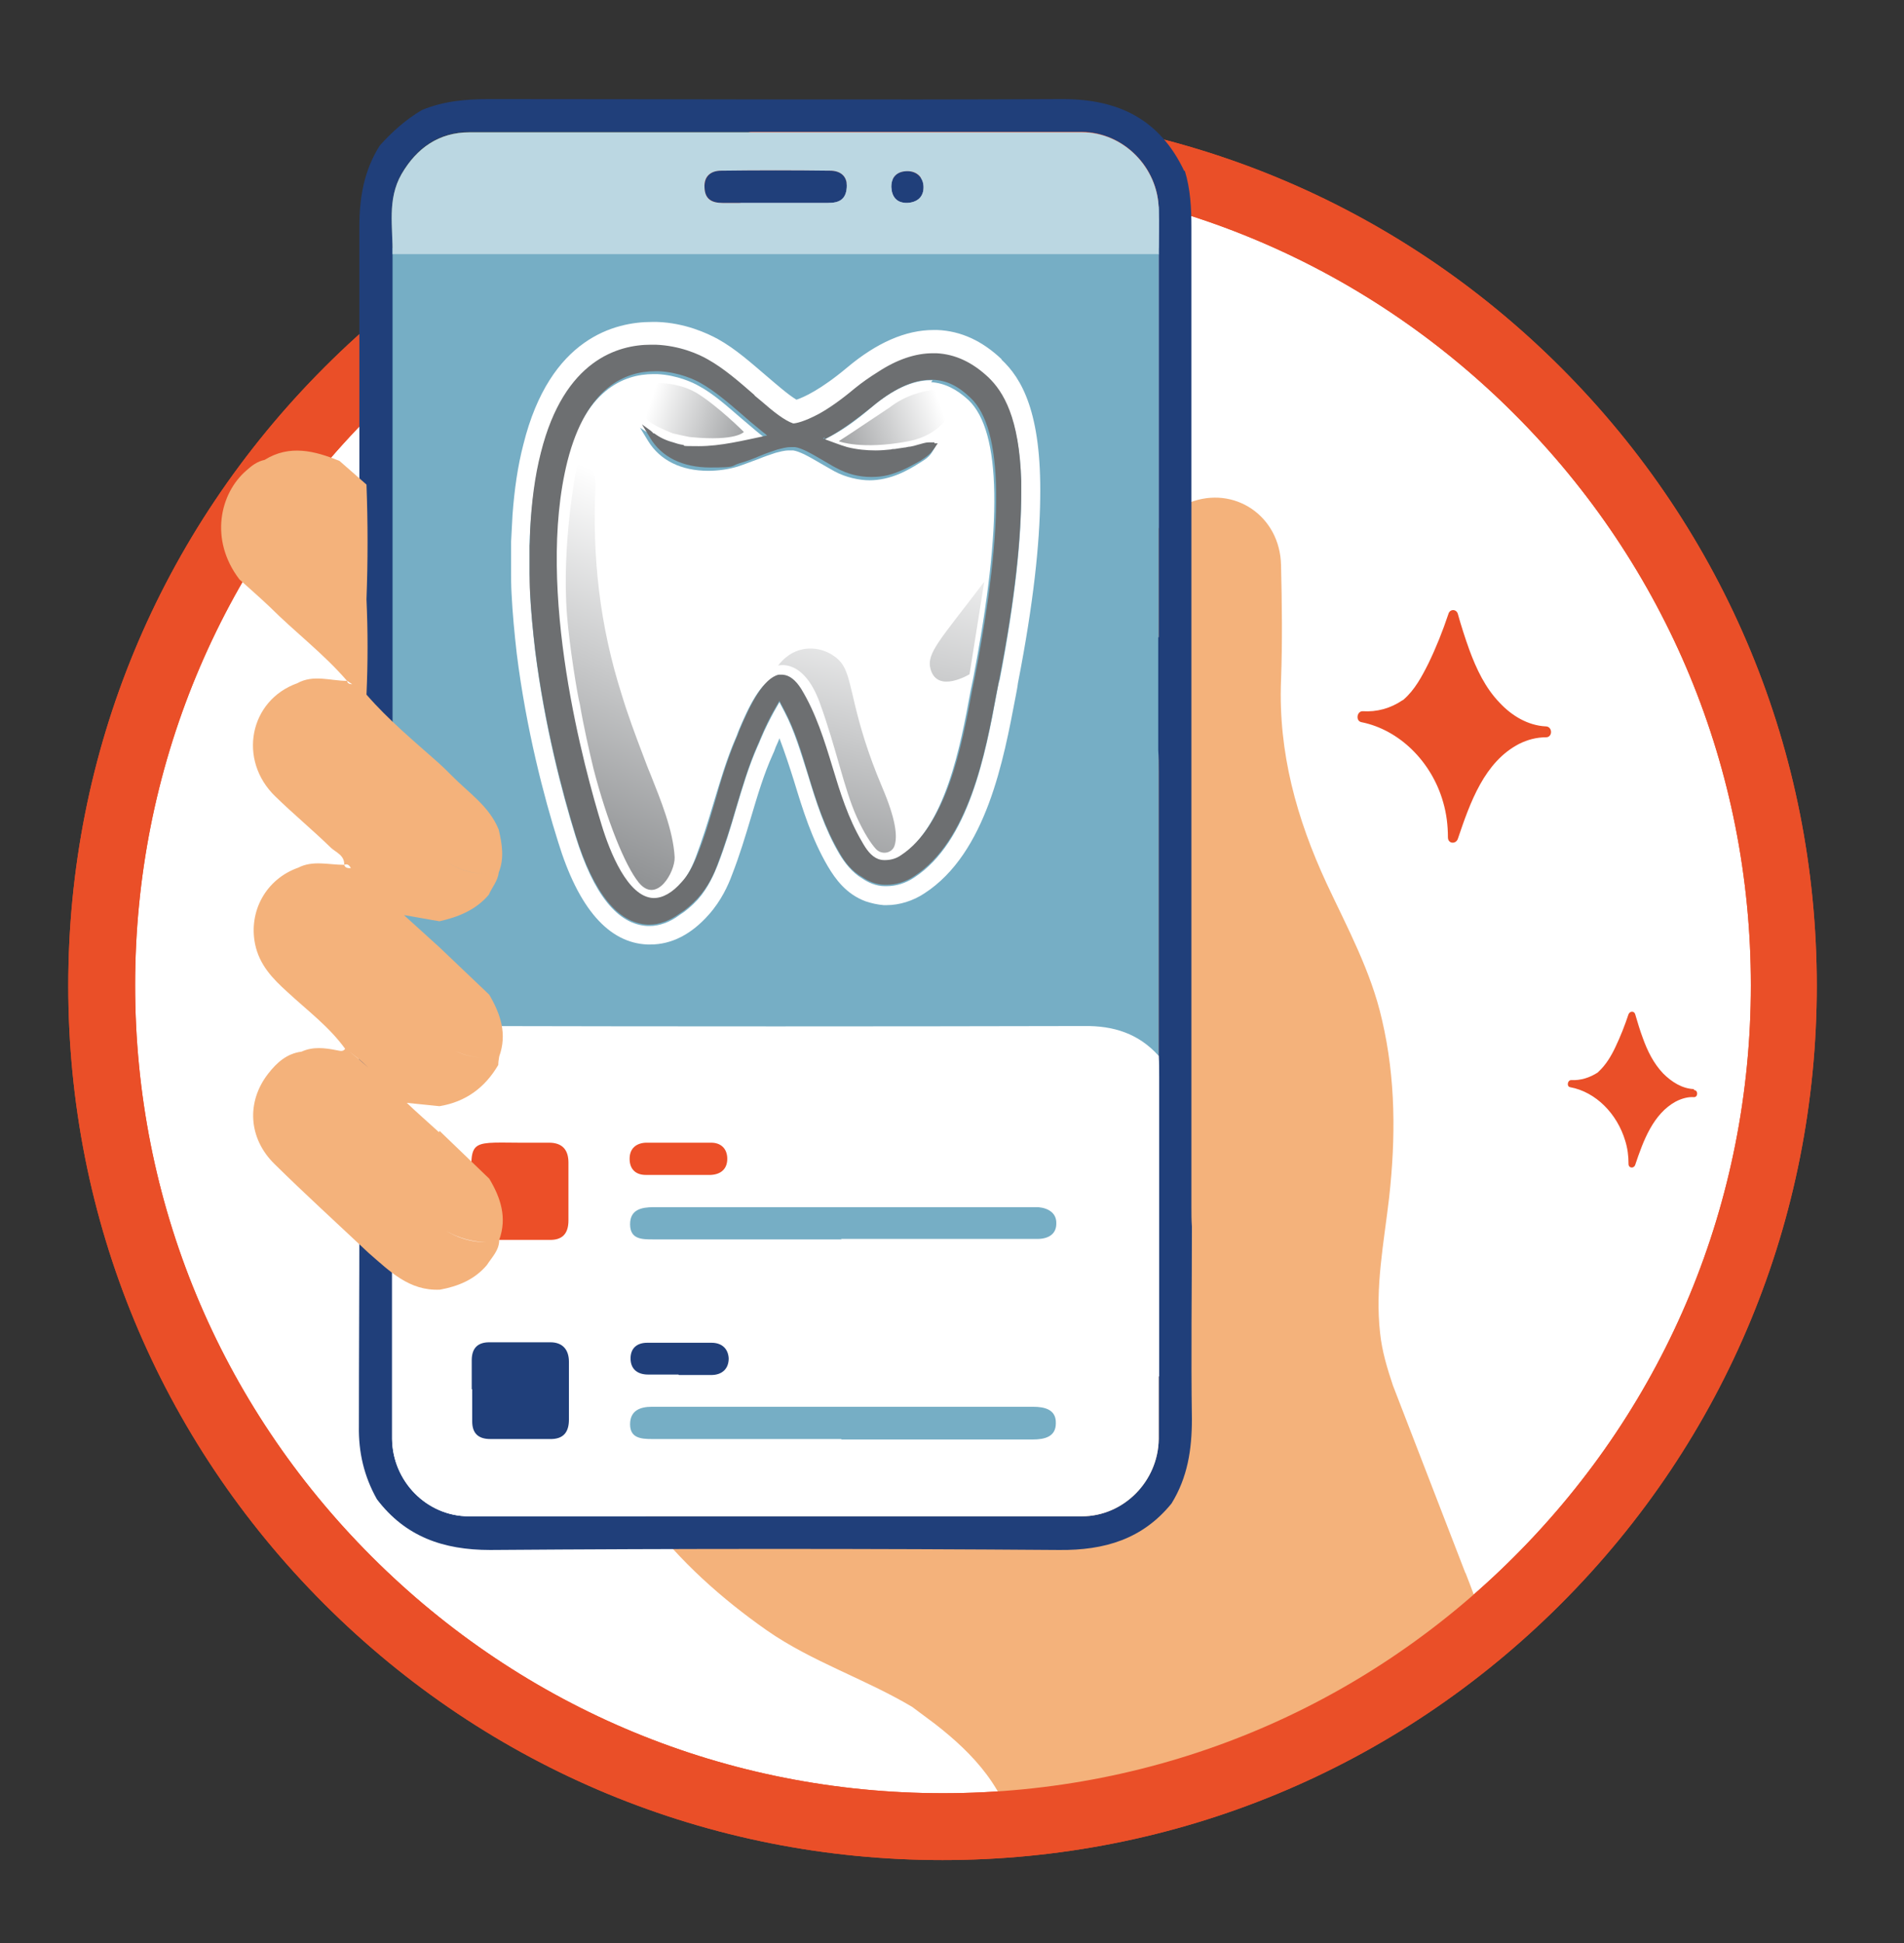 <?xml version="1.0" encoding="UTF-8"?> <svg xmlns="http://www.w3.org/2000/svg" xmlns:xlink="http://www.w3.org/1999/xlink" id="Layer_1" version="1.1" viewBox="0 0 401.6 409.8"><rect x="0" y="0" width="401.6" height="409.8" fill="#333333" stroke="none"/><defs><style> .st0 { fill: url(#linear-gradient2); } .st1 { fill: url(#linear-gradient1); } .st2 { fill: url(#linear-gradient3); } .st3 { fill: url(#linear-gradient); } .st4 { opacity: .5; } .st4, .st5 { fill: #fff; } .st6 { fill: #203f7a; } .st7 { fill: #ec4f28; } .st8 { fill: #f4b27b; } .st9 { fill: #ea4f28; } .st10 { fill: #162967; } .st11 { fill: #76aec5; } .st12 { fill: url(#linear-gradient4); stroke: #fff; stroke-miterlimit: 10; stroke-width: 0px; } .st13 { fill: #6d6f71; } </style><linearGradient id="linear-gradient" x1="160" y1="92.1" x2="137.2" y2="84.6" gradientUnits="userSpaceOnUse"><stop offset="0" stop-color="#919395"></stop><stop offset="1" stop-color="#fff"></stop></linearGradient><linearGradient id="linear-gradient1" x1="3642.6" y1="52.6" x2="3617.4" y2="44.4" gradientTransform="translate(3814.1 -46) rotate(178.6) scale(1 -1)" xlink:href="#linear-gradient"></linearGradient><linearGradient id="linear-gradient2" x1="189.9" y1="180.8" x2="208.2" y2="109.9" xlink:href="#linear-gradient"></linearGradient><linearGradient id="linear-gradient3" x1="115.7" y1="176.8" x2="146.2" y2="108.4" xlink:href="#linear-gradient"></linearGradient><linearGradient id="linear-gradient4" x1="168.9" y1="188.6" x2="185.5" y2="123.4" xlink:href="#linear-gradient"></linearGradient></defs><g><path class="st5" d="M198.9,385.3c-47.4,0-92-18.5-125.5-52-33.5-33.5-52-78.1-52-125.5s18.5-92,52-125.5c33.5-33.5,78.1-52,125.5-52s92,18.5,125.5,52,52,78.1,52,125.5-18.5,92-52,125.5c-33.5,33.5-78.1,52-125.5,52Z"></path><path class="st9" d="M198.9,37.4c45.5,0,88.3,17.7,120.5,49.9,32.2,32.2,49.9,75,49.9,120.5s-17.7,88.3-49.9,120.5c-32.2,32.2-75,49.9-120.5,49.9s-88.3-17.7-120.5-49.9c-32.2-32.2-49.9-75-49.9-120.5s17.7-88.3,49.9-120.5c32.2-32.2,75-49.9,120.5-49.9M198.9,23.4c-49.3,0-95.6,19.2-130.4,54C33.6,112.3,14.4,158.6,14.4,207.9s19.2,95.6,54,130.4c34.8,34.8,81.2,54,130.4,54s95.6-19.2,130.4-54c34.8-34.8,54-81.2,54-130.4s-19.2-95.6-54-130.4c-34.8-34.8-81.2-54-130.4-54h0Z"></path></g><path class="st9" d="M326,153.2c-3.7-.2-7.1-2.2-9.7-5-3-3.1-4.9-7.1-6.4-11.2-.9-2.5-1.7-5-2.4-7.5-.3-1.1-1.7-1.1-2,0-1.2,3.6-2.6,7.1-4.2,10.4-1.4,2.8-2.9,5.6-5.2,7.6,0,0-.2.2-.3.2-2.5,1.7-5.4,2.5-8.4,2.3-1.2,0-1.5,2-.3,2.3,8.1,1.6,14.9,8.4,17.3,16.9.7,2.4,1,4.9,1,7.4,0,1.4,1.7,1.5,2.1.3,2.6-7.7,5.6-16.2,12.9-20,1.8-.9,3.7-1.4,5.7-1.4,1.4,0,1.4-2.2,0-2.3Z"></path><path class="st9" d="M357.3,229.7c-2.5-.1-4.7-1.5-6.5-3.3-2-2.1-3.3-4.7-4.3-7.5-.6-1.6-1.1-3.3-1.6-5-.2-.7-1.1-.7-1.4,0-.8,2.4-1.7,4.7-2.8,7-.9,1.9-2,3.7-3.5,5.1,0,0-.1.1-.2.2-1.7,1.1-3.6,1.7-5.6,1.6-.8,0-1,1.4-.2,1.5,5.4,1,9.9,5.6,11.6,11.3.5,1.6.7,3.2.7,4.9,0,.9,1.1,1,1.4.2,1.7-5.1,3.8-10.8,8.6-13.4,1.2-.6,2.5-1,3.8-.9.9,0,.9-1.5,0-1.5Z"></path><path class="st8" d="M309.1,331.8c-5.1-13.2-10.2-26.4-15.3-39.6-1.2-3.6-2.3-7.2-2.7-11-1.1-9.7.8-19.1,1.9-28.6,1.4-12.6,1.4-25.1-1.5-37.5-2.3-10.2-7.3-19.4-11.7-28.8-6.3-13.6-10.2-27.6-9.6-42.8.3-8.1.2-16.2,0-24.3-.2-10.4-9.9-16.9-19.3-13.2-5.4,2.1-8.4,6.7-8.4,13,0,45.6,0,91.3,0,136.9,0,1.4.3,2.8-.3,4.1,0,11.8.1,23.5-.2,35.3-.4,11.8-10.6,22.1-22.4,22.2-27,.2-54,0-81,0-1.2,0-2.4.1-3.6.2.4.7.7,1.4,1.2,2.1,7.2,9.5,15.9,17.3,25.6,24.1,9.5,6.6,20.7,10.2,30.6,16.1,1.6,1.2,3.1,2.3,4.7,3.5,8.4,6.5,15.3,14,17.2,24.9,1.5,0,3,0,4.5-.2,26.2-3.9,50.3-13.1,72.1-28.2,7.9-5.4,15.5-11.2,22-18.3-1.3-3.3-2.5-6.7-3.8-10Z"></path><path class="st9" d="M198.9,37.4c45.5,0,88.3,17.7,120.5,49.9,32.2,32.2,49.9,75,49.9,120.5s-17.7,88.3-49.9,120.5c-32.2,32.2-75,49.9-120.5,49.9s-88.3-17.7-120.5-49.9c-32.2-32.2-49.9-75-49.9-120.5s17.7-88.3,49.9-120.5c32.2-32.2,75-49.9,120.5-49.9M198.9,23.4c-49.3,0-95.6,19.2-130.4,54C33.6,112.3,14.4,158.6,14.4,207.9s19.2,95.6,54,130.4c34.8,34.8,81.2,54,130.4,54s95.6-19.2,130.4-54c34.8-34.8,54-81.2,54-130.4s-19.2-95.6-54-130.4c-34.8-34.8-81.2-54-130.4-54h0Z"></path><g><g id="leUkaf.tif"><rect class="st11" x="82.6" y="52.3" width="161.8" height="177.4"></rect><g><path class="st8" d="M72.6,182.7h0s0,0,0,0h0s0,0,0,0c0,0,0,0,0,0h0,0s0,0,0,0c0,0,0,0,0,0h0Z"></path><path class="st10" d="M92.7,233.4c0,1.8,0,3.6,0,5.5-2.3-2.1-4.6-4.1-6.8-6.2,2.3.2,4.6.5,6.9.7Z"></path><g id="Sb3WUh.tif"><g><path class="st6" d="M249.9,36c1.2,3.9,1.4,7.9,1.4,12,0,68.9,0,137.7,0,206.6,0,1.4,0,2.7.1,4.1,0,13.5-.2,27.1,0,40.6,0,6.4-.9,12.3-4.3,17.8-6.1,7.5-14.1,9.9-23.7,9.8-40-.3-80-.3-120,0-9.9,0-17.9-2.8-23.9-10.7-2.7-4.8-3.9-9.9-3.8-15.4,0-14.6.1-29.3.1-43.9,0-8,0-16-.1-24,0-19.9,0-39.8,0-59.7,0-15.4,0-30.8,0-46.2,0-1.2.1-2.5.1-3.7,0-25.2,0-50.3,0-75.5,0-6.2,1-11.9,4.3-17.1,2.6-2.9,5.5-5.5,8.9-7.5,4.6-1.9,9.3-2.3,14.2-2.3,40.3,0,80.7.2,121,0,11.9,0,20.5,4.4,25.6,15.2ZM244.4,134.4c0-15.1,0-30.3,0-45.4,0-11.8,0-23.6,0-35.4,0-3.2.1-6.3,0-9.5-.1-8.8-7.4-16.2-16.2-16.3-43.1,0-86.1,0-129.2,0-6.4,0-11.1,3.3-14.3,8.8-3.1,5.4-1.8,11.2-1.9,16.9,0,34.9,0,69.8,0,104.7,0,19.6-.1,39.3-.1,58.9,0,25.6,0,51.2,0,76.9,0,3.2,0,6.3,0,9.5.1,8.9,7.3,16.3,16.2,16.3,43.1,0,86.2,0,129.3,0,8.8,0,16.1-7.4,16.2-16.3,0-3.2,0-6.3,0-9.5,0-1.2,0-2.5,0-3.7,0-42.6,0-85.1,0-127.7,0-1.5,0-2.9-.1-4.4,0-5.4,0-10.9,0-16.3,0-2.5,0-5,0-7.5Z"></path><path class="st5" d="M244.5,290.3c0-42.6,0-20.6,0-63.2,0-1.5,0-2.9-.1-4.4-4.2-4.7-9.5-6.4-15.8-6.3-43.3.1-86.7.1-130,0-6.3,0-11.5,1.7-15.8,6.3,0,19.6-.1-25.2-.1-5.6,0,25.6,0,51.2,0,76.9,0,3.2,0,6.3,0,9.5.1,8.9,7.3,16.3,16.2,16.3,43.1,0,86.2,0,129.3,0,8.8,0,16.1-7.4,16.2-16.3,0-3.2,0-6.3,0-9.5,0-1.2,0-2.5,0-3.7Z"></path><path class="st11" d="M244.3,53.6c-53.8,0-107.7,0-161.5,0,.1-5.7-1.2-11.5,1.9-16.9,3.2-5.5,7.9-8.8,14.3-8.8,43.1,0,86.1,0,129.2,0,8.8,0,16.1,7.5,16.2,16.3,0,3.2,0,6.3,0,9.5ZM163.2,42.8c3.8,0,7.7,0,11.5,0,2.2,0,3.7-.7,3.9-3.2.2-2.5-1.4-3.6-3.5-3.6-7.7-.1-15.3-.1-23,0-2.1,0-3.7,1.1-3.5,3.6.1,2.5,1.6,3.2,3.8,3.2,3.6,0,7.2,0,10.8,0ZM188,39.4c0,2.1,1,3.4,3.3,3.4,2.1,0,3.5-1.2,3.5-3.3,0-2-1.3-3.4-3.4-3.4-1.9,0-3.4,1-3.4,3.3Z"></path><path class="st6" d="M163.2,42.8c-3.6,0-7.2,0-10.8,0-2.2,0-3.7-.8-3.8-3.2-.1-2.5,1.4-3.6,3.5-3.6,7.7-.1,15.3-.1,23,0,2.1,0,3.7,1.1,3.5,3.6-.2,2.5-1.6,3.2-3.9,3.2-3.8,0-7.7,0-11.5,0Z"></path><path class="st6" d="M188,39.4c0-2.3,1.4-3.3,3.4-3.3,2,0,3.4,1.4,3.4,3.4,0,2.1-1.4,3.2-3.5,3.3-2.2,0-3.2-1.3-3.3-3.4Z"></path></g></g><path class="st11" d="M177.5,261.4c-13.2,0-26.5,0-39.7,0-2.4,0-4.9,0-4.9-3.2,0-3.1,2.4-3.6,5-3.6,26.5,0,53,0,79.4,0,.6,0,1.1,0,1.7,0,2.2.2,3.9,1.3,3.8,3.5,0,2.2-1.7,3.2-4,3.2-6.3,0-12.7,0-19,0-7.5,0-14.9,0-22.4,0Z"></path><path class="st11" d="M177.5,303.5c-13.3,0-26.7,0-40,0-2.3,0-4.6-.2-4.6-3.1,0-2.9,2.1-3.7,4.6-3.7,26.8,0,53.6,0,80.4,0,2.5,0,4.9.6,4.8,3.5,0,2.8-2.3,3.4-4.9,3.4-13.5,0-26.9,0-40.4,0Z"></path><path class="st7" d="M99.4,251.1c0-10.6-1-10.2,10-10.1,2.1,0,4.3,0,6.4,0,2.8,0,4.1,1.5,4.1,4.2,0,4.1,0,8.1,0,12.2,0,2.8-1.3,4.2-4.1,4.1-4.2,0-8.3,0-12.5,0-2.7,0-3.9-1.3-3.9-4,0-2.1,0-4.3,0-6.4Z"></path><path class="st6" d="M99.5,293c0-2,0-4.1,0-6.1,0-2.6,1.3-3.8,3.7-3.8,4.3,0,8.6,0,12.9,0,2.6,0,3.9,1.6,3.9,4.1,0,4.1,0,8.1,0,12.2,0,2.7-1.2,4.2-4.1,4.1-4.2,0-8.4,0-12.5,0-2.5,0-3.8-1.2-3.8-3.7,0-2.3,0-4.5,0-6.8Z"></path><path class="st7" d="M143.3,247.8c-2.4,0-4.7,0-7.1,0-2.1,0-3.4-1.2-3.4-3.4,0-2.2,1.4-3.3,3.4-3.4,4.6,0,9.2,0,13.8,0,2.1,0,3.4,1.3,3.4,3.4,0,2.1-1.3,3.3-3.5,3.4-2.2,0-4.5,0-6.8,0Z"></path><path class="st6" d="M143.1,289.9c-2.1,0-4.3,0-6.4,0-2.2,0-3.7-1.1-3.7-3.4,0-2.2,1.4-3.3,3.5-3.3,4.5,0,9,0,13.6,0,2.2,0,3.5,1.3,3.6,3.3,0,2.2-1.4,3.5-3.7,3.5-2.3,0-4.5,0-6.8,0Z"></path></g></g><g><g><g><path class="st5" d="M211.3,75.8c-4.1-3.9-8.6-6-13.6-6.2-.3,0-.6,0-.8,0-5.9,0-12,2.7-18.2,7.9-5.6,4.7-9.2,6.3-10.7,6.8-1.7-1-4.2-3.2-6.2-4.9-3.3-2.8-6.6-5.8-10.4-7.9-2.2-1.2-6.9-3.4-12.8-3.6-.4,0-.8,0-1.1,0-7.7,0-21.5,3.3-27.1,25.8-1.2,4.6-1.9,9.5-2.3,14.9-.1,1.9-.2,3.8-.3,5.7,0,.3,0,.6,0,.9,0,1,0,2,0,3,0,.3,0,.5,0,.8,0,.4,0,.9,0,1.3,0,1.6,0,3.2.1,4.9.2,4.1.6,8.3,1.1,12.7,2,16,5.8,30.4,8.7,39.6,4.3,14.1,10.7,21.4,18.9,21.7.2,0,.4,0,.6,0,4.4,0,8.6-2.1,12.3-6.3,2.6-2.9,4.1-6.2,4.9-8.4,1.6-4.1,2.8-8.1,4-12.1,1.4-4.7,2.7-9.1,4.6-13.3.2-.4.4-.9.6-1.5.3-.7.6-1.3.8-1.9,1.1,2.9,2.1,5.9,3.1,9.1,1.8,5.9,3.7,12.1,7.1,17.9,1.6,2.7,3.9,5.9,8,7.4,1.2.4,2.5.7,3.8.8.2,0,.4,0,.6,0,2.7,0,5.6-.9,8-2.5,13.1-8.5,16.7-28.3,19.2-41.4h0c.2-1.1.4-2,.5-2.9,3.3-16.9,4.6-29.5,4.7-39,.3-18.1-3.9-25.3-8.2-29.3ZM210.8,143.4c-.2.9-.4,1.9-.6,3-2.3,12.4-5.8,31.2-17.4,38.7-1.8,1.2-3.8,1.8-5.8,1.8s-.3,0-.4,0c-.9,0-1.8-.2-2.6-.5-.8-.3-1.5-.7-2.1-1.1-2.2-1.3-3.7-3.3-4.8-5.1-3.2-5.4-5-11.2-6.7-16.8-1.5-4.7-2.8-9.2-4.9-13.2l-1.1-2.1-1.2,2.1c-.8,1.5-1.8,3.4-2.8,5.8-.2.5-.4,1-.6,1.4-1.9,4.3-3.2,8.7-4.6,13.4-1.1,3.8-2.3,7.7-3.8,11.6-.8,2-2,4.8-4.2,7.3-1.3,1.4-2.6,2.5-3.9,3.3-2,1.5-4.2,2.3-6.3,2.3s-.3,0-.4,0c-6.3-.3-11.4-6.6-15.2-18.9-2.8-9-6.5-23.1-8.5-38.9-.5-4.3-.9-8.4-1.1-12.3,0-1.4,0-2.8-.1-4.2,0-.3,0-.5,0-.8,0-.3,0-.7,0-1,0-.3,0-.6,0-.8,0-1,0-2,0-2.9,0,0,0,0,0-.1,0-1,0-2,.1-3,.3-6.1,1.1-11.7,2.3-16.7,4.9-19.5,16.2-22.7,23.2-22.7.3,0,.7,0,1,0,5.1.2,9.1,2,11,3.1,3.4,1.9,6.7,4.7,9.7,7.4,0,0,0,0,.1.1.1.1.3.2.4.4.4.4.8.7,1.2,1,2.4,2.1,4.8,4,6.6,4.6.6,0,2.4-.4,5.4-2,2-1.1,4.5-2.8,7.6-5.4,1.6-1.4,3.2-2.5,4.8-3.4,4.1-2.6,8-4,11.7-4s.4,0,.7,0c4,.2,7.6,1.8,11,5.1,3.1,3,6.5,8.4,6.9,21.8,0,.8,0,1.7,0,2.6,0,9.2-1.2,21.9-4.6,39.4Z"></path><path class="st5" d="M196.7,80.2c-.2,0-.3,0-.5,0-3.7,0-7.9,1.9-12.5,5.8-2.9,2.5-5.7,4.5-8.3,5.9l-1.3.7-.5.3-.4.3c1.7.6,3.3,1.4,5.1,1.8,1.9.5,3.9.7,6,.7s2.1,0,3.2-.2c.3,0,.5,0,.8-.1.7,0,1.3-.2,2-.3.4,0,.9-.1,1.3-.2.5,0,1.1-.2,1.6-.4.8-.2,1.6-.4,2.3-.5.2,0,.4,0,.6,0,.1,0,.2,0,.3,0,0,0,0,0,0,0,0,0,.1,0,.1,0,0,0,.1,0,.2,0,0,0,0,0,0,0h.7c0,.1-.7,1.2-.7,1.2-.3.5-.7,1-1.2,1.4-.6.5-1.2.8-1.8,1.2h0c-1.1.7-2.5,1.5-3.9,2.1-2.1.9-4.3,1.4-6.4,1.4s-5-.6-7.4-1.9c-.9-.5-1.9-1.1-2.8-1.6-1.2-.7-2.4-1.4-3.6-2-.9-.4-1.6-.7-2.3-.8h-.1s-.1,0-.1,0c0,0-.2,0-.2,0-.1,0-.2,0-.2,0s0,0,0,0h-.1s-.1,0-.1,0h-.1c-1,0-2,.3-2.8.5-1.2.4-2.4.8-3.6,1.3-1.4.5-2.9,1.1-4.4,1.6-2,.6-4.2.9-6.2.9-5.7,0-10.2-2.2-12.7-6.3l-1.7-2.8,1.8,1.2h0s.6.5.6.5h.2c1.2,1,2.6,1.6,4,2,.6.2,1.3.4,1.9.5,1.2.2,2.3.3,3.5.3,4.6,0,9.4-1.2,13.7-2.1.2,0,.5,0,.7-.1l-.4-.4-.4-.3-1.1-.9c-1.1-.9-2.2-1.9-3.3-2.8-2.9-2.5-5.8-5.1-8.8-6.7-1.2-.7-4.6-2.3-8.8-2.5-.3,0-.5,0-.8,0-6.2,0-14.5,3.3-18.5,18.9-6.9,27.4,3.7,65.7,7.2,76.8,1.7,5.7,5.5,15.2,10.9,15.4h.1s0,0,0,0h0c1.9,0,3.8-1.2,5.9-3.4,1.3-1.4,2.3-3.1,3.3-5.7,1.4-3.7,2.6-7.5,3.7-11.2,1.4-4.6,2.8-9.5,4.8-14.1.2-.4.3-.8.5-1.3h0c2.2-5.3,4.8-10.7,8.1-11.5.1,0,.2,0,.3,0,.1,0,.3,0,.4,0h.2c1.4,0,2.7,1.1,3.9,3,3.1,5.1,4.9,10.8,6.6,16.5,1.6,5.3,3.4,10.9,6.2,15.7.9,1.6,2,3.1,3.5,3.7.4.1.8.2,1.2.2h.2c1.1,0,2.2-.4,3.3-1,9.8-6.4,13-23.6,15.1-35.1.2-1,.4-2,.6-2.9,6.2-32.3,5.9-51.9-1-58.5-2.6-2.4-5.1-3.6-7.9-3.8Z"></path></g><path class="st13" d="M215.4,101.4c-.4-13.4-3.8-18.8-6.9-21.8-3.4-3.2-7-4.9-11-5.1-.2,0-.4,0-.7,0-3.7,0-7.6,1.3-11.7,4-1.6,1-3.2,2.1-4.8,3.4-3.1,2.6-5.6,4.3-7.6,5.4-3,1.6-4.8,2-5.4,2-1.8-.6-4.2-2.5-6.6-4.6-.4-.3-.8-.7-1.2-1-.1-.1-.3-.2-.4-.4,0,0,0,0-.1-.1-3.1-2.7-6.3-5.5-9.7-7.4-1.9-1.1-5.9-2.9-11-3.1-.3,0-.6,0-1,0-6.9,0-18.3,3.2-23.2,22.7-1.3,5-2,10.6-2.3,16.7,0,1,0,2-.1,3,0,0,0,0,0,.1,0,1,0,2,0,2.9,0,.3,0,.6,0,.8,0,.3,0,.7,0,1,0,.3,0,.5,0,.8,0,1.4,0,2.8.1,4.2.2,3.9.6,8.1,1.1,12.3,2,15.7,5.7,29.8,8.5,38.9,3.8,12.2,8.9,18.6,15.2,18.9.1,0,.3,0,.4,0,2.1,0,4.2-.8,6.3-2.3,1.3-.8,2.6-1.9,3.9-3.3,2.2-2.4,3.5-5.3,4.2-7.3,1.5-3.9,2.7-7.8,3.8-11.6,1.4-4.7,2.7-9.1,4.6-13.4.2-.4.4-.9.6-1.4,1-2.4,2-4.4,2.8-5.8l1.2-2.1,1.1,2.1c2.1,4,3.5,8.5,4.9,13.2,1.7,5.6,3.5,11.4,6.7,16.8,1,1.8,2.5,3.8,4.8,5.1.6.4,1.3.8,2.1,1.1.8.3,1.7.5,2.6.5.1,0,.3,0,.4,0,2,0,4-.6,5.8-1.8,11.6-7.5,15.1-26.3,17.4-38.7.2-1,.4-2,.6-3,3.4-17.5,4.6-30.2,4.6-39.4,0-.9,0-1.8,0-2.6ZM173.7,92.8l.5-.3,1.3-.7c2.6-1.5,5.3-3.5,8.3-5.9,4.5-3.8,8.7-5.8,12.5-5.8s.3,0,.5,0c2.8.1,5.3,1.3,7.9,3.8,6.9,6.5,7.2,26.2,1,58.5-.2.9-.4,1.9-.6,2.9-2.1,11.4-5.3,28.7-15.1,35.1-1,.7-2.2,1-3.3,1h-.2c-.5,0-.9-.1-1.2-.2-1.6-.6-2.6-2.1-3.5-3.7-2.9-4.9-4.6-10.4-6.2-15.7-1.7-5.6-3.5-11.4-6.6-16.5-1.2-1.9-2.5-2.9-3.9-3h-.2c-.1,0-.3,0-.4,0-.1,0-.2,0-.3,0-3.2.8-5.9,6.2-8.1,11.4h0c-.2.5-.4,1-.5,1.3-2,4.6-3.5,9.4-4.8,14.1-1.1,3.7-2.2,7.5-3.7,11.2-1,2.5-2,4.3-3.3,5.7-2,2.3-4,3.4-5.9,3.4h0s-.1,0-.1,0c-5.4-.2-9.2-9.8-10.9-15.4-3.4-11.1-14.1-49.4-7.2-76.8,4-15.6,12.2-18.9,18.5-18.9s.5,0,.8,0c4.2.2,7.6,1.8,8.8,2.5,3,1.7,5.9,4.2,8.8,6.7,1.1,1,2.2,1.9,3.3,2.8l1.1.9.4.3.4.4c-.2,0-.5,0-.7.1-4.3.9-9.1,2.1-13.7,2.1s-2.4-.1-3.5-.3c-.7-.1-1.3-.3-1.9-.5-1.5-.4-2.8-1-4-1.9h-.2c0-.1-.6-.6-.6-.6h0s-1.8-1.3-1.8-1.3l1.7,2.8c2.4,4.1,6.9,6.3,12.7,6.3s4.2-.3,6.2-.9c1.5-.4,3-1,4.4-1.6,1.2-.5,2.4-.9,3.6-1.3.8-.2,1.8-.5,2.8-.5h.1s.1,0,.1,0h.1s0,0,0,0c0,0,0,0,.2,0,0,0,.2,0,.2,0h.1s.1,0,.1,0c.7.1,1.4.4,2.3.8,1.2.6,2.4,1.3,3.6,2,.9.5,1.8,1.1,2.8,1.6,2.4,1.3,4.8,1.9,7.4,1.9s4.3-.5,6.4-1.4c1.4-.6,2.8-1.4,3.9-2h0c.6-.4,1.2-.8,1.8-1.3.5-.4.9-1,1.2-1.4l.7-1h-.7c0-.2,0-.2,0-.2,0,0-.1,0-.2,0,0,0,0,0-.1,0,0,0,0,0,0,0-.1,0-.2,0-.3,0-.2,0-.4,0-.6,0-.7,0-1.5.3-2.3.5-.6.2-1.1.3-1.6.4-.5,0-.9.2-1.3.2-.7.1-1.3.2-2,.3-.3,0-.5,0-.8.1-1,.1-2.1.2-3.2.2-2,0-4-.2-6-.7-1.7-.5-3.4-1.2-5.1-1.8l.4-.3Z"></path></g><path class="st3" d="M156.9,91.1s-1.6,2-11.1,1.1c-.5,0-3.4-.7-3.9-.8-2-.8-3.6-1.5-5.1-2.6-3.4-2.6-1.3-8.3,3-8,2.3.2,4.7.7,7,2,4.5,2.7,10.1,8.3,10.1,8.3Z"></path><path class="st1" d="M177,93.1s4.8,1.8,14.4,0c5-.9,7.7-3.6,9-5.9,1.3-2.3-.5-5.2-3.2-5-2.4.2-6.3,1.2-9.5,3.7-7.6,5.1-10.7,7.1-10.7,7.1Z"></path><path class="st0" d="M207.6,122.7l-3.1,19.5s-6.7,4.1-8.2-1c-1-3.4,1.9-6.1,11.3-18.5Z"></path><path class="st2" d="M135.6,159.2c-1.6-4.2-3.2-8.5-4.5-12.8-4.6-14.5-6.2-28.8-5.5-44,.1-2.6-1.9-8.9-4-3.7,0,0-3.2,16-2,31.1.5,6.4,2.2,16.9,2.7,18.7.8,4.7,2,10,2.9,13.7,2.8,10.8,6.6,20.3,9.5,23.9,3.8,4.7,7.7-2.2,7.6-5.3-.3-5.7-3-12.2-5.1-17.5-.6-1.4-1.1-2.8-1.6-4.1Z"></path><path class="st12" d="M164,140.4s5.4-1.8,8.9,7.8c3.5,9.6,5.1,18.1,7.8,24.1,1.6,3.5,3,5.6,4,6.7,1.2,1.4,3.5,1,4-.7.6-1.9.3-5.4-2.6-12.2-6.4-15.1-6.1-22.3-8.3-25.8-2.2-3.5-9.2-5.8-13.7.1Z"></path></g><path class="st4" d="M244.3,53.6c-53.8,0-107.7,0-161.5,0,.1-5.7-1.2-11.5,1.9-16.9,3.2-5.5,7.9-8.8,14.3-8.8,43.1,0,86.1,0,129.2,0,8.8,0,16.1,7.5,16.2,16.3,0,3.2,0,6.3,0,9.5ZM163.2,42.8c3.8,0,7.7,0,11.5,0,2.2,0,3.7-.7,3.9-3.2.2-2.5-1.4-3.6-3.5-3.6-7.7-.1-15.3-.1-23,0-2.1,0-3.7,1.1-3.5,3.6.1,2.5,1.6,3.2,3.8,3.2,3.6,0,7.2,0,10.8,0ZM188,39.4c0,2.1,1,3.4,3.3,3.4,2.1,0,3.5-1.2,3.5-3.3,0-2-1.3-3.4-3.4-3.4-1.9,0-3.4,1-3.4,3.3Z"></path><path class="st8" d="M92.6,238.8c-2.3-2.1-4.6-4.1-6.8-6.2l6.9.7c5.5-.9,9.6-3.9,12.4-8.7,0-.6.1-1.2.2-1.8h0c1.7-4.7.3-8.9-2.1-13-3.5-3.3-7-6.7-10.5-10-2.5-2.3-5-4.5-7.5-6.8,2.5.4,5,.9,7.5,1.3,4-.9,7.7-2.4,10.4-5.6.7-1.6,1.9-2.9,2.1-4.7-5,.9-8.8-.6-12.2-3,3.4,2.4,7.3,3.9,12.2,3,1.2-3,.7-6,0-9-2-5-6.4-7.8-10-11.5-.9-.9-1.8-1.8-2.7-2.6-5.2-4.6-10.6-9.1-15.2-14.4.3-6.7.3-13.4,0-20.1.3-8.1.3-16.1,0-24.2-1.9-1.7-3.8-3.3-5.7-5-5.2-2.1-10.5-3.5-15.8-.2-1.5.3-2.7,1.2-3.8,2.2-5.6,4.8-7.9,14.6-1.5,23,2.1,1.9,4.3,3.8,6.4,5.8,5.3,5.3,11.4,9.9,16.3,15.6,0,0,0,0,0,0,0,0,0,0,0,0,0,0,0,0,0,0,.4.2.7.5,1.1.7-.5,0-1-.1-1.1-.7-3.5,0-7.1-1.4-10.5.5-10.1,3.6-12.6,16.2-4.6,23.9,3.8,3.7,7.9,7.1,11.7,10.8,1.1,1,2.9,1.6,2.8,3.6.7-.3,1.1.1,1.4.7-.6,0-1.2,0-1.4-.7-3.3,0-6.6-1-9.7.6-6.8,2.4-10.5,9.2-9.1,16.1.9,4.4,3.7,7.3,6.8,10.1,4.2,3.9,8.8,7.3,12.2,12,1.8,1.2,3.4,2.5,4.9,4-1.5-1.4-3.1-2.8-4.9-4-.5.7-1.1.4-1.8.3-2.5-.5-5-.8-7.4.3-3.1.4-5.2,2.3-7,4.6-4.7,6-4.2,13.7,1.3,19.1,6.5,6.4,13.2,12.5,19.9,18.8,4.4,3.8,8.5,8,15,7.7,3.8-.7,7.3-2.1,9.9-5.2,1.1-1.7,2.6-3.1,2.6-5.3h0c1.7-4.7.3-8.9-2.1-12.9-3.5-3.4-7-6.7-10.5-10.1ZM96.1,221.7c2,.9,4.1,1.4,6.4,1.4-2.3,0-4.5-.5-6.4-1.4-.4-.2-.7-.3-1.1-.5.3.2.7.4,1.1.5ZM93.5,220.3c-.5-.3-1-.7-1.5-1,.5.4,1,.7,1.5,1ZM91.4,179.8c.3.3.7.6,1.1.8-.4-.3-.7-.5-1.1-.8-.3-.3-.7-.6-1-.9.3.3.7.6,1,.9ZM73.3,143.8h0s0,0,0,0c0,0,0,0,0,0ZM91.6,257.9c.3.2.7.5,1,.7-.3-.2-.7-.5-1-.7ZM94.1,259.6c2.6,1.5,5.4,2.3,8.5,2.4-3.2,0-6-.9-8.5-2.4Z"></path></g></svg> 